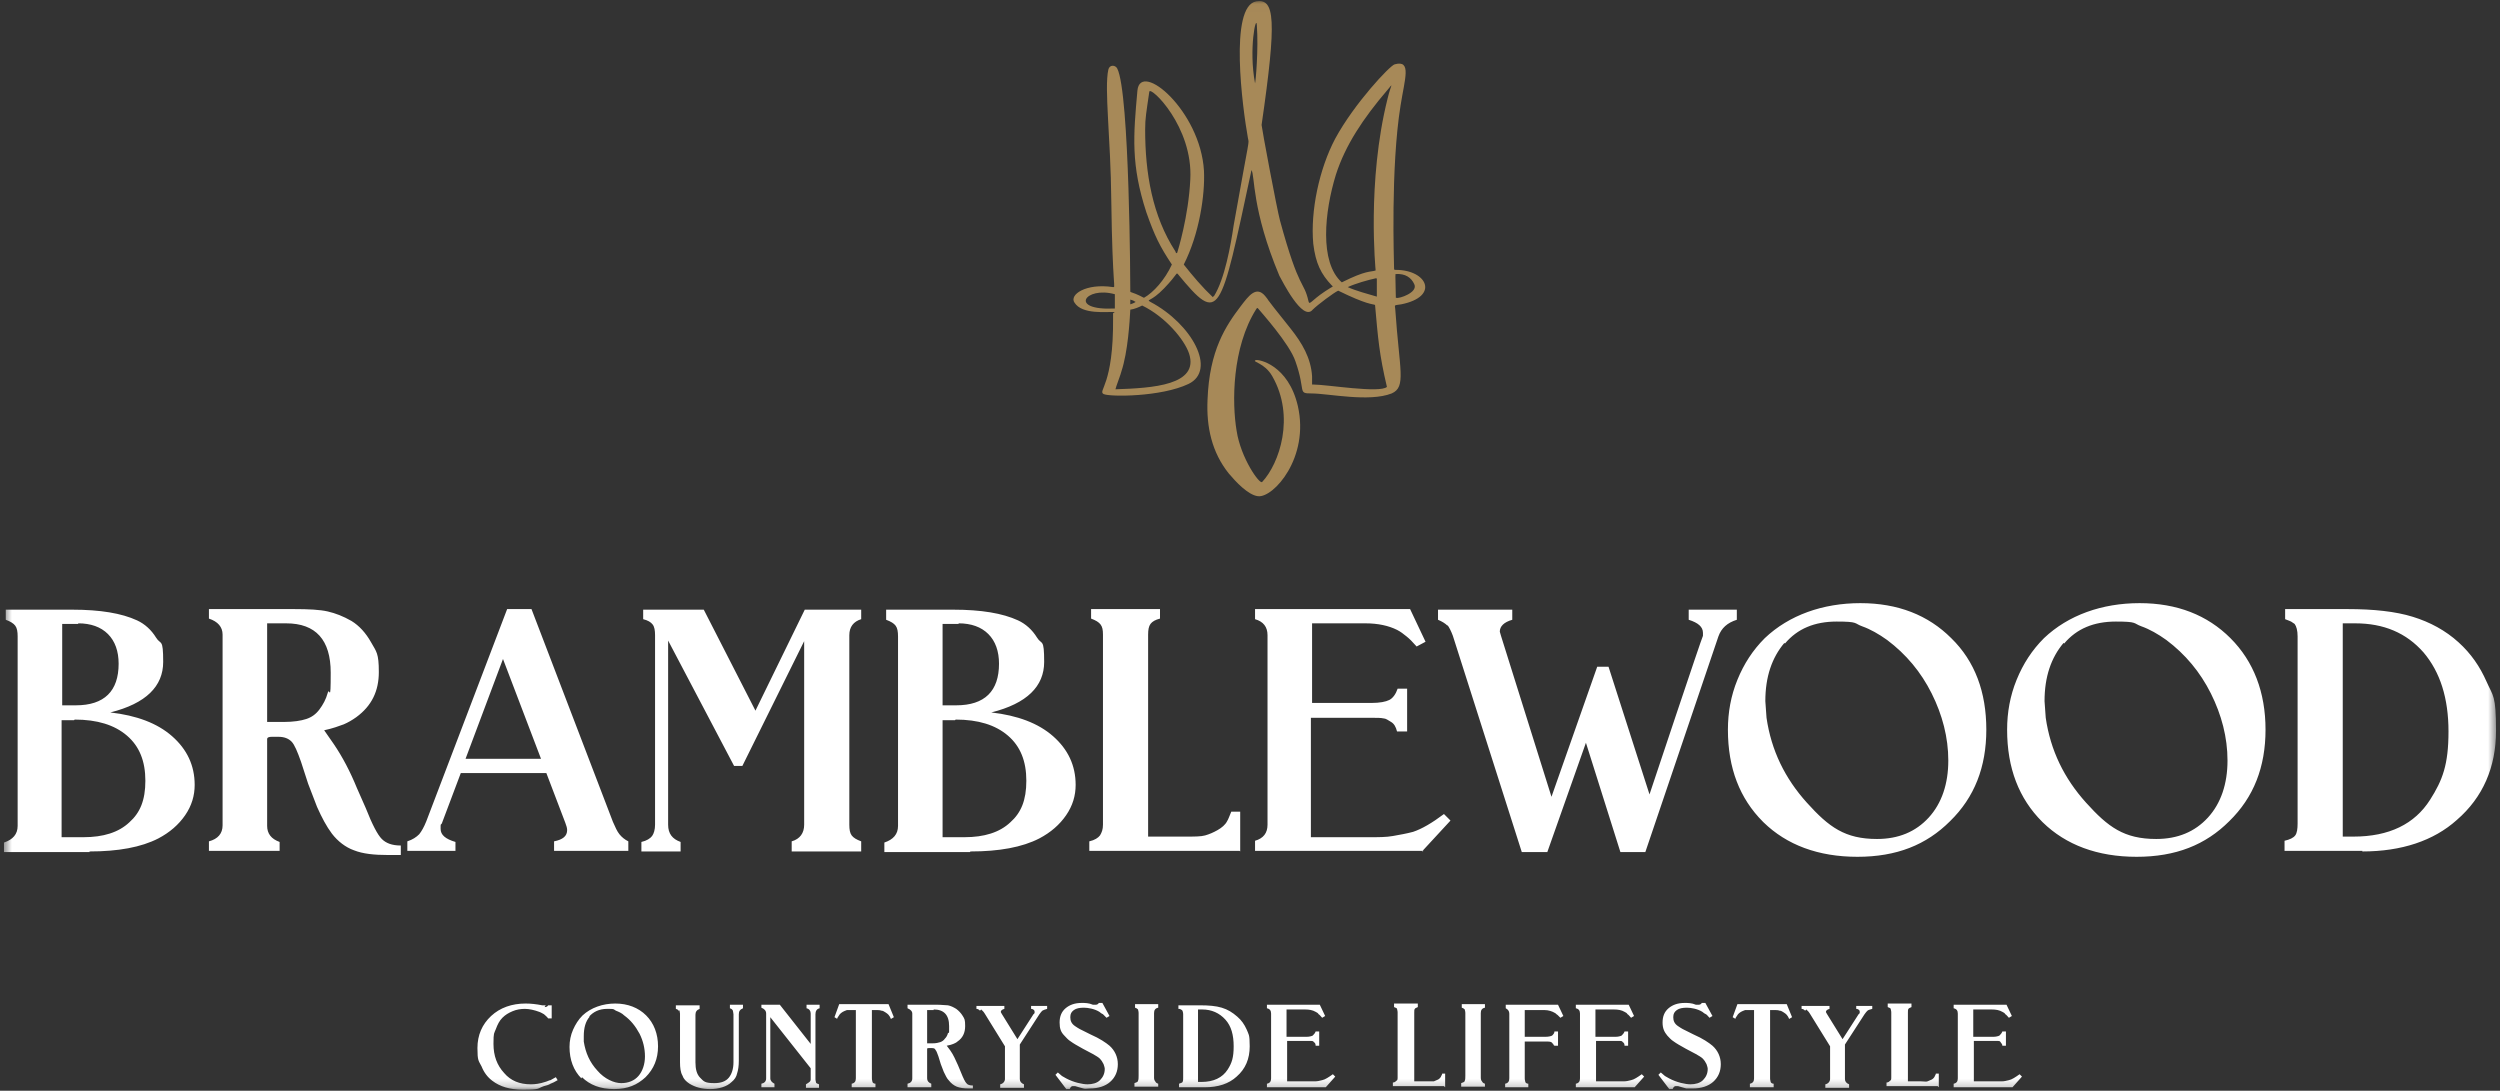 <svg xmlns="http://www.w3.org/2000/svg" width="314" height="137" viewBox="0 0 314 137" fill="none"><rect x="0" y="0" width="314" height="137" fill="#333333" stroke="none"/><mask id="mask0_1_206" style="mask-type:luminance" maskUnits="userSpaceOnUse" x="0" y="0" width="314" height="137"><path d="M313.5 0.023V136.788H0.5V0.023H313.5Z" fill="white"></path></mask><g mask="url(#mask0_1_206)"><path d="M141.966 37.627V38.224C142.189 38.15 142.413 38.075 142.637 37.926C142.413 37.777 142.264 37.702 141.966 37.627ZM157.634 10.469C157.709 10.319 158.082 6.141 157.858 3.156C157.783 1.739 156.813 6.141 157.634 10.469ZM172.855 34.941C171.811 35.165 170.244 35.613 169.274 36.061C170.244 36.508 171.885 36.956 172.93 37.255V35.016M175.392 37.404C175.69 37.553 178.153 36.732 177.63 35.688C177.257 34.867 176.511 34.345 175.317 34.419C175.243 34.419 175.243 34.27 175.317 37.404M140.026 36.956C136.295 35.911 134.131 39.045 140.026 38.747V36.956ZM140.1 48.894C144.801 48.745 150.621 48.372 149.352 44.417C148.755 42.627 146.368 39.791 143.458 38.374C143.01 38.597 142.488 38.821 141.966 38.896C141.891 40.314 141.667 44.193 140.846 46.656C140.846 46.805 140.1 48.745 140.1 48.894ZM147.86 31.733C147.935 31.509 149.278 27.182 149.501 22.556C149.874 15.915 144.502 10.767 144.353 11.513C143.98 14.124 143.831 14.796 143.831 16.288C143.831 21.735 144.726 27.107 147.636 31.584C147.636 31.584 147.636 31.733 147.785 31.808M174.273 12.409C174.72 10.543 175.094 10.319 174.273 11.289C171.214 14.871 168.975 18.228 167.782 21.959C166.364 26.585 165.692 32.927 168.528 35.464C171.661 33.897 172.109 34.195 172.781 33.971C172.781 33.897 171.661 22.854 174.273 12.409ZM140.026 39.194C139.056 39.12 135.922 39.568 134.952 38.001C134.28 37.031 136.37 35.538 139.802 36.061C140.175 36.061 139.727 36.434 139.578 25.167C139.503 17.258 138.683 11.14 139.205 8.752C139.354 8.081 140.1 8.156 140.324 8.603C141.891 11.588 141.966 36.359 141.966 36.434C141.966 36.881 141.816 36.434 143.682 37.404C144.875 36.732 146.293 35.165 147.188 33.225C145.696 30.987 145.025 29.644 143.98 26.66C142.04 20.691 142.339 17.109 142.861 11.364C143.234 7.559 150.77 13.901 151.218 21.437C151.367 24.496 150.621 29.42 148.681 33.225C149.8 34.643 150.994 36.061 152.337 37.329C152.337 37.329 152.411 37.18 152.486 37.18C153.829 35.016 154.575 30.838 154.948 28.301C157.037 16.512 156.888 18.228 156.739 17.333C156.067 13.602 154.351 0.769 157.783 0.172C160.096 -0.201 160.395 2.336 158.455 15.691C158.455 15.99 160.395 26.361 160.768 27.704C163.23 36.732 163.752 35.165 164.349 37.851C164.499 38.374 164.648 37.777 166.438 36.583C167.558 35.837 167.483 36.061 167.259 35.837C165.916 34.419 165.245 33.076 164.946 30.614C164.573 26.51 165.692 21.213 167.707 17.407C170.095 13.005 174.571 8.23 175.168 8.081C177.332 7.484 176.437 9.872 175.914 13.229C174.646 21.064 175.094 32.927 175.094 33.598C175.094 33.897 175.094 33.897 175.317 33.897C179.272 33.897 180.839 37.255 175.989 38.224C175.094 38.374 175.168 38.224 175.243 38.821C175.765 46.506 176.66 48.596 174.795 49.416C171.96 50.535 166.812 49.416 164.722 49.416C162.932 49.416 164.051 49.193 162.708 45.387C161.962 43.149 158.306 39.12 158.082 38.821C157.933 38.672 157.933 38.597 157.783 38.821C154.724 43.671 154.724 50.61 155.321 54.117C155.844 57.549 158.231 60.907 158.53 60.534C160.693 58.221 162.708 52.326 159.798 47.253C158.828 45.536 157.187 45.462 157.709 45.238C158.082 45.089 161.813 45.835 163.006 50.983C164.499 57.474 159.947 62.548 158.007 62.324C156.739 62.175 155.172 60.459 154.351 59.489C152.187 56.803 151.516 53.595 151.665 50.237C151.889 43.97 153.978 40.91 155.844 38.448C156.813 37.18 157.783 35.837 158.903 37.18C159.649 38.075 158.157 36.359 162.111 41.283C163.529 43.074 164.648 44.94 164.797 47.253V48.297H164.946C166.662 48.297 173.303 49.416 174.198 48.596C173.228 44.492 173.079 42.477 172.706 38.299C172.333 38.15 171.736 38.299 168.08 36.508C167.558 36.732 165.469 38.299 164.872 38.896C163.603 40.463 160.992 35.165 160.693 34.643C157.187 26.286 157.634 22.034 157.187 21.362C153.232 39.791 153.232 40.836 147.935 34.419C147.711 34.195 147.935 34.419 146.218 36.21C144.502 38.001 143.905 37.553 144.502 37.926C149.725 40.687 152.859 46.506 149.278 48.222C145.845 49.864 139.354 49.864 138.608 49.491C137.862 49.043 139.876 48.446 139.802 39.941V39.344" fill="#A78958"></path><path d="M295.817 78.291C299.398 78.291 302.233 79.485 304.397 81.947C306.486 84.41 307.531 87.693 307.531 91.871C307.531 96.049 306.785 97.989 305.218 100.451C303.278 103.51 300.07 105.077 295.593 105.077H294.25V78.291H295.817ZM296.712 106.943C301.637 106.943 305.666 105.6 308.576 102.988C311.859 100.153 313.5 96.348 313.5 91.796C313.5 87.245 313.127 87.469 312.306 85.603C311.485 83.738 310.366 82.097 308.799 80.679C307.158 79.187 305.218 78.142 303.054 77.471C300.89 76.799 298.13 76.501 294.847 76.501H287.013V77.769C287.386 77.918 287.609 77.993 287.759 78.068C287.908 78.142 288.057 78.291 288.206 78.366C288.43 78.665 288.579 79.187 288.579 79.933V103.436C288.579 104.107 288.505 104.63 288.281 104.928C288.057 105.227 287.609 105.45 286.938 105.6V106.868H296.712V106.943ZM259.257 80.828C260.823 78.963 262.987 78.068 265.748 78.068C268.509 78.068 267.912 78.291 268.956 78.665C270.001 79.037 271.045 79.634 272.09 80.381C274.478 82.171 276.343 84.41 277.686 87.096C279.029 89.782 279.775 92.617 279.775 95.527C279.775 98.437 278.954 100.899 277.313 102.69C275.671 104.48 273.508 105.376 270.822 105.376C266.792 105.376 264.778 103.884 262.017 100.824C259.257 97.765 257.541 94.258 256.944 90.155L256.794 88.066C256.794 85.007 257.615 82.619 259.182 80.754M256.571 103.287C259.48 106.122 263.435 107.614 268.359 107.614C273.284 107.614 277.014 106.122 279.999 103.137C283.058 100.153 284.55 96.348 284.55 91.647C284.55 86.947 283.058 83.067 280.148 80.157C277.238 77.247 273.433 75.755 268.732 75.755C264.032 75.755 259.779 77.247 256.72 80.157C255.228 81.649 254.108 83.365 253.288 85.38C252.467 87.394 252.094 89.483 252.094 91.647C252.094 96.497 253.586 100.302 256.496 103.212M224.189 80.828C225.756 78.963 227.919 78.068 230.68 78.068C233.441 78.068 232.844 78.291 233.888 78.665C234.933 79.037 235.977 79.634 237.022 80.381C239.41 82.171 241.275 84.41 242.618 87.096C243.961 89.782 244.707 92.617 244.707 95.527C244.707 98.437 243.886 100.899 242.245 102.69C240.603 104.48 238.44 105.376 235.754 105.376C231.725 105.376 229.71 103.884 226.949 100.824C224.189 97.765 222.473 94.258 221.876 90.155L221.726 88.066C221.726 85.007 222.547 82.619 224.114 80.754M221.503 103.287C224.413 106.122 228.367 107.614 233.291 107.614C238.216 107.614 241.946 106.122 244.931 103.137C247.99 100.153 249.482 96.348 249.482 91.647C249.482 86.947 248.065 83.067 245.08 80.157C242.17 77.247 238.365 75.755 233.664 75.755C228.964 75.755 224.711 77.247 221.652 80.157C220.16 81.649 219.04 83.365 218.22 85.38C217.399 87.394 217.026 89.483 217.026 91.647C217.026 96.497 218.518 100.302 221.428 103.212M181.809 78.515C182.033 78.814 182.256 79.261 182.48 79.858L191.135 107.017H194.344L199.193 93.289L203.521 107.017H206.655L215.832 79.933C216.205 78.888 216.951 78.217 218.145 77.844V76.575H212.101V77.844C213.295 78.217 213.892 78.739 213.892 79.485V79.858C213.818 79.858 207.177 99.78 207.177 99.78L202.029 83.738H200.611L194.866 100.078L188.524 79.858L188.375 79.336C188.375 78.665 188.897 78.142 189.941 77.844V76.575H180.615V77.844C181.137 78.068 181.51 78.291 181.809 78.59M178.6 106.943L182.182 103.063L181.361 102.242C179.869 103.361 178.6 104.107 177.481 104.48C176.66 104.704 175.765 104.854 174.944 105.003C174.124 105.152 173.154 105.152 172.034 105.152H164.648V90.155H172.109C172.93 90.155 173.452 90.155 173.751 90.229C174.049 90.229 174.347 90.453 174.721 90.677C175.094 90.901 175.317 91.274 175.467 91.871H176.735V86.499H175.541C175.317 87.17 174.944 87.693 174.497 87.916C174.049 88.14 173.303 88.29 172.258 88.29H164.797V78.291H171.512C173.079 78.291 174.422 78.59 175.467 79.112C175.914 79.336 176.287 79.634 176.66 79.933C177.033 80.231 177.407 80.604 177.929 81.201L179.048 80.604L177.108 76.501H157.634V77.769C158.679 78.068 159.201 78.739 159.201 79.784V103.585C159.201 104.63 158.679 105.301 157.634 105.6V106.868H178.824L178.6 106.943ZM155.769 106.943V101.944H154.65C154.426 102.466 154.277 102.914 154.127 103.137C153.904 103.585 153.456 103.958 152.934 104.257C152.411 104.555 151.889 104.779 151.367 104.928C150.844 105.077 150.024 105.077 148.905 105.077H144.204V79.709C144.204 79.112 144.279 78.665 144.502 78.366C144.726 78.068 145.099 77.844 145.696 77.695V76.501H137.041V77.695C137.638 77.918 138.011 78.142 138.235 78.441C138.459 78.739 138.533 79.112 138.533 79.709V103.585C138.533 104.182 138.384 104.555 138.16 104.928C137.936 105.227 137.489 105.525 136.817 105.674V106.868H155.694L155.769 106.943ZM120.403 78.291C121.969 78.291 123.238 78.739 124.133 79.634C125.028 80.53 125.476 81.798 125.476 83.365C125.476 86.797 123.685 88.588 120.104 88.588H118.388V78.366H120.403V78.291ZM120.029 90.379C122.865 90.379 125.028 91.05 126.595 92.393C128.162 93.736 128.908 95.602 128.908 98.064C128.908 100.526 128.237 102.093 126.894 103.287C125.551 104.555 123.611 105.152 121.149 105.152H118.388V90.453H119.955L120.029 90.379ZM121.895 106.943C125.476 106.943 128.386 106.42 130.55 105.301C131.967 104.555 133.087 103.585 133.907 102.391C134.728 101.197 135.101 99.929 135.101 98.586C135.101 96.124 134.131 94.109 132.266 92.468C130.401 90.826 127.789 89.856 124.506 89.483C128.983 88.364 131.147 86.2 131.147 83.141C131.147 80.082 130.848 81.052 130.251 80.082C129.654 79.112 128.834 78.366 127.864 77.918C125.924 77.023 123.238 76.575 119.731 76.575H111.3V77.844C111.897 78.068 112.27 78.291 112.494 78.59C112.717 78.888 112.792 79.336 112.792 79.933V103.734C112.792 104.779 112.195 105.45 111.076 105.823V107.017H121.82L121.895 106.943ZM85.484 106.943V105.749C84.439 105.376 83.917 104.704 83.917 103.585V80.455L92.199 96.198H93.243L101.003 80.53V103.585C101.003 104.63 100.481 105.376 99.436 105.674V106.943H108.166V105.674C107.569 105.45 107.196 105.227 106.972 104.928C106.748 104.63 106.674 104.182 106.674 103.585V79.784C106.674 78.739 107.196 78.068 108.166 77.769V76.575H101.078L94.885 89.26L88.394 76.575H80.783V77.769C81.38 77.918 81.753 78.142 81.977 78.441C82.201 78.739 82.275 79.187 82.275 79.784V103.585C82.275 104.182 82.126 104.704 81.902 105.003C81.678 105.301 81.231 105.6 80.559 105.749V106.943H85.558H85.484ZM63.175 82.768L67.95 95.303H58.474L63.175 82.768ZM57.206 106.943V105.749C55.937 105.376 55.34 104.854 55.34 104.107C55.34 103.361 55.34 103.66 55.489 103.436L57.877 97.094H68.621L71.009 103.361C71.158 103.734 71.233 104.033 71.233 104.257C71.233 105.003 70.71 105.45 69.591 105.674V106.868H78.918V105.674C78.47 105.45 78.097 105.152 77.799 104.779C77.5 104.406 77.276 103.884 76.978 103.212L66.756 76.501H63.697L53.55 103.137C53.251 103.884 52.953 104.406 52.654 104.779C52.281 105.152 51.834 105.45 51.162 105.674V106.868H57.206V106.943ZM35.941 78.291C39.672 78.291 41.537 80.381 41.537 84.484C41.537 88.588 41.388 86.2 41.164 87.021C40.94 87.842 40.567 88.513 40.119 89.11C39.672 89.707 39.149 90.08 38.478 90.304C37.806 90.528 36.836 90.677 35.643 90.677H33.553V78.291H35.941ZM35.12 106.943V105.749C34.076 105.376 33.553 104.704 33.553 103.734V92.841C33.553 92.617 33.777 92.542 34.15 92.542H34.971C35.717 92.542 36.239 92.766 36.612 93.139C36.986 93.512 37.359 94.408 37.806 95.676L38.702 98.437L39.821 101.347C40.418 102.69 41.015 103.809 41.686 104.704C42.432 105.674 43.402 106.42 44.447 106.793C45.566 107.241 46.984 107.39 48.774 107.39H50.341V106.197C49.222 106.197 48.476 105.898 47.954 105.376C47.431 104.854 46.76 103.585 45.939 101.496L44.82 98.959C43.999 96.945 43.029 95.079 41.91 93.438L40.716 91.722C41.761 91.498 42.581 91.199 43.178 90.976C43.701 90.752 44.223 90.453 44.745 90.08C46.685 88.663 47.581 86.797 47.581 84.41C47.581 82.022 47.282 81.873 46.611 80.679C45.939 79.485 45.118 78.59 44.148 77.993C43.104 77.396 42.134 77.023 41.164 76.799C40.194 76.575 38.776 76.501 36.911 76.501H26.241V77.695C27.36 78.068 27.957 78.739 27.957 79.709V103.66C27.957 104.704 27.36 105.376 26.241 105.674V106.868H35.12V106.943ZM9.827 78.291C11.393 78.291 12.662 78.739 13.557 79.634C14.453 80.53 14.9 81.798 14.9 83.365C14.9 86.797 13.11 88.588 9.528 88.588H7.812V78.366H9.827V78.291ZM9.379 90.379C12.214 90.379 14.378 91.05 15.945 92.393C17.512 93.736 18.258 95.602 18.258 98.064C18.258 100.526 17.586 102.093 16.243 103.287C14.9 104.555 12.96 105.152 10.498 105.152H7.737V90.453H9.304L9.379 90.379ZM11.244 106.943C14.826 106.943 17.735 106.42 19.899 105.301C21.317 104.555 22.436 103.585 23.257 102.391C24.078 101.197 24.451 99.929 24.451 98.586C24.451 96.124 23.481 94.109 21.615 92.468C19.75 90.826 17.139 89.856 13.856 89.483C18.332 88.364 20.496 86.2 20.496 83.141C20.496 80.082 20.198 81.052 19.601 80.082C19.004 79.112 18.183 78.366 17.213 77.918C15.273 77.023 12.587 76.575 9.08 76.575H0.724V77.844C1.321 78.068 1.694 78.291 1.918 78.59C2.141 78.888 2.216 79.336 2.216 79.933V103.734C2.216 104.779 1.619 105.45 0.5 105.823V107.017H11.244V106.943Z" fill="white"></path><path d="M252.765 136.564L253.959 135.221L253.661 134.922C253.138 135.295 252.691 135.594 252.318 135.669C252.019 135.743 251.721 135.818 251.422 135.818H247.916V130.744H250.975C251.049 130.744 251.199 130.744 251.273 130.893C251.348 131.043 251.497 131.117 251.497 131.341H251.945V129.55H251.497C251.422 129.774 251.273 129.923 251.124 130.073C250.975 130.147 250.676 130.222 250.378 130.222H247.841V126.79H250.154C250.676 126.79 251.124 126.864 251.497 127.088C251.646 127.163 251.795 127.237 251.87 127.387C252.019 127.461 252.094 127.61 252.318 127.834L252.691 127.61L252.019 126.193H245.379V126.64C245.752 126.715 245.901 126.939 245.901 127.312V135.445C245.901 135.818 245.752 136.042 245.379 136.116V136.564H252.616H252.765ZM243.513 136.564V134.848H243.14C243.14 134.997 242.991 135.146 242.991 135.221C242.916 135.37 242.767 135.519 242.618 135.594C242.469 135.669 242.245 135.743 242.096 135.818C241.947 135.892 241.648 135.818 241.275 135.818H239.634V127.163C239.634 126.939 239.634 126.79 239.708 126.715C239.708 126.64 239.932 126.566 240.081 126.491V126.043H237.097V126.491C237.321 126.566 237.47 126.64 237.47 126.715C237.47 126.79 237.544 126.939 237.544 127.163V135.295C237.544 135.519 237.544 135.669 237.395 135.743C237.321 135.818 237.171 135.967 236.947 135.967V136.415H243.364L243.513 136.564ZM226.875 126.79L227.099 127.013C227.099 127.013 227.248 127.163 227.322 127.312L229.859 131.416V135.519C229.859 135.818 229.635 136.116 229.262 136.191V136.638H232.247V136.191C231.874 136.042 231.725 135.818 231.725 135.519V131.192L234.187 127.387C234.336 127.163 234.485 127.013 234.56 126.939C234.635 126.864 234.858 126.79 235.157 126.715V126.342H233.142V126.715C233.291 126.715 233.441 126.79 233.515 126.864C233.515 126.864 233.59 127.013 233.59 127.088C233.59 127.163 233.59 127.312 233.441 127.387L231.426 130.52L229.486 127.387C229.412 127.237 229.337 127.163 229.337 127.088C229.337 126.939 229.486 126.79 229.785 126.715V126.342H226.278V126.715C226.502 126.715 226.651 126.864 226.726 126.939M217.921 127.983C218.07 127.685 218.22 127.536 218.294 127.387C218.369 127.312 218.518 127.163 218.667 127.088C218.817 127.013 218.966 126.939 219.19 126.864H220.309V135.445C220.309 135.818 220.16 136.042 219.787 136.116V136.564H222.771V136.116C222.547 136.116 222.398 135.967 222.398 135.892C222.398 135.818 222.323 135.669 222.323 135.445V126.864H222.92C223.144 126.864 223.293 126.864 223.517 126.939C223.741 126.939 223.89 127.088 224.04 127.163C224.189 127.237 224.338 127.387 224.413 127.461C224.487 127.536 224.636 127.76 224.711 127.983L225.084 127.76L224.413 126.118H218.22L217.623 127.76L217.996 127.983H217.921ZM209.639 136.788H210.087C210.162 136.564 210.311 136.415 210.46 136.415H210.758C211.206 136.564 211.579 136.638 211.803 136.713H212.624C213.668 136.713 214.564 136.415 215.161 135.892C215.832 135.295 216.131 134.549 216.131 133.654C216.131 132.759 215.757 131.938 215.086 131.341C214.638 130.968 213.892 130.446 212.698 129.923L211.355 129.252C211.206 129.177 210.982 129.028 210.758 128.879C210.311 128.58 210.162 128.207 210.162 127.76C210.162 127.312 210.311 127.088 210.609 126.864C210.908 126.64 211.355 126.566 211.878 126.566C212.4 126.566 213.221 126.715 213.818 127.088C213.967 127.237 214.116 127.312 214.265 127.387C214.414 127.461 214.489 127.61 214.713 127.834L215.086 127.61L214.191 125.969H213.743C213.668 126.118 213.519 126.193 213.37 126.193H212.997C212.475 125.969 212.027 125.969 211.579 125.969C210.758 125.969 210.087 126.193 209.565 126.64C209.042 127.088 208.819 127.685 208.819 128.431C208.819 129.177 209.042 129.625 209.415 130.073C209.639 130.296 209.863 130.595 210.236 130.819C210.535 131.043 211.057 131.341 211.728 131.714L212.997 132.386C213.37 132.609 213.668 132.759 213.892 132.982C214.041 133.132 214.191 133.356 214.34 133.654C214.414 133.878 214.489 134.102 214.489 134.251C214.489 134.848 214.265 135.295 213.892 135.669C213.519 136.042 212.922 136.191 212.325 136.191C211.728 136.191 210.609 135.967 209.639 135.445C209.49 135.37 209.266 135.221 209.117 135.146C208.968 134.997 208.744 134.848 208.595 134.699L208.296 134.997L209.714 136.862L209.639 136.788ZM205.312 136.564L206.506 135.221L206.207 134.922C205.685 135.295 205.237 135.594 204.864 135.669C204.566 135.743 204.267 135.818 203.969 135.818H200.462V130.744H203.521C203.596 130.744 203.745 130.744 203.819 130.893C203.969 130.968 204.043 131.117 204.043 131.341H204.491V129.55H204.043C203.969 129.774 203.819 129.923 203.67 130.073C203.521 130.147 203.223 130.222 202.924 130.222H200.387V126.79H202.7C203.223 126.79 203.67 126.864 204.043 127.088C204.193 127.163 204.342 127.237 204.416 127.387C204.566 127.461 204.64 127.61 204.864 127.834L205.237 127.61L204.566 126.193H197.925V126.64C198.298 126.715 198.447 126.939 198.447 127.312V135.445C198.447 135.818 198.298 136.042 197.925 136.116V136.564H205.162H205.312ZM191.956 136.564V136.116C191.732 136.116 191.583 135.967 191.583 135.892C191.583 135.818 191.508 135.669 191.508 135.445V130.819H194.194C194.568 130.819 194.791 130.819 194.941 130.968C194.941 130.968 195.015 131.117 195.09 131.117C195.09 131.117 195.09 131.266 195.239 131.341H195.687V129.55H195.239C195.239 129.774 195.09 129.923 194.941 130.073C194.791 130.147 194.493 130.222 194.12 130.222H191.508V126.864H193.971C194.493 126.864 194.941 127.013 195.314 127.237C195.463 127.312 195.537 127.461 195.612 127.461L195.985 127.834L196.358 127.61L195.687 126.193H189.121V126.64C189.419 126.79 189.568 127.013 189.568 127.312V135.445C189.568 135.818 189.419 136.042 189.046 136.116V136.564H192.031H191.956ZM186.509 136.564V136.116C186.286 136.042 186.211 135.967 186.136 135.818C186.062 135.743 185.987 135.594 185.987 135.37V127.237C185.987 126.864 186.136 126.64 186.509 126.566V126.118H183.599V126.566C183.823 126.64 183.898 126.715 183.973 126.79C183.973 126.864 184.047 127.013 184.047 127.237V135.072C184.047 135.37 184.047 135.594 183.973 135.743C183.973 135.892 183.749 135.967 183.525 136.042V136.489H186.509V136.564ZM181.51 136.564V134.848H181.137C181.137 134.997 180.988 135.146 180.988 135.221C180.913 135.37 180.764 135.519 180.615 135.594C180.466 135.669 180.242 135.743 180.093 135.818H177.63V127.163C177.63 126.939 177.63 126.79 177.705 126.715C177.705 126.64 177.929 126.566 178.078 126.491V126.043H175.094V126.491C175.317 126.566 175.467 126.64 175.467 126.715C175.467 126.79 175.541 126.939 175.541 127.163V135.295C175.541 135.519 175.541 135.669 175.392 135.743C175.317 135.818 175.168 135.967 174.944 135.967V136.415H181.361L181.51 136.564ZM166.513 136.564L167.707 135.221L167.409 134.922C166.886 135.295 166.439 135.594 166.065 135.669C165.767 135.743 165.469 135.818 165.17 135.818H161.663V130.744H164.722C164.797 130.744 164.946 130.744 165.021 130.893C165.17 130.968 165.245 131.117 165.245 131.341H165.692V129.55H165.245C165.17 129.774 165.021 129.923 164.872 130.073C164.722 130.147 164.424 130.222 164.126 130.222H161.589V126.79H163.902C164.424 126.79 164.872 126.864 165.245 127.088C165.394 127.163 165.543 127.237 165.618 127.387C165.767 127.461 165.842 127.61 166.065 127.834L166.439 127.61L165.767 126.193H159.127V126.64C159.5 126.715 159.649 126.939 159.649 127.312V135.445C159.649 135.818 159.5 136.042 159.127 136.116V136.564H166.364H166.513ZM150.994 126.79C152.188 126.79 153.157 127.237 153.904 128.058C154.65 128.879 154.948 129.998 154.948 131.416C154.948 132.833 154.724 133.505 154.202 134.326C153.531 135.37 152.411 135.892 150.919 135.892H150.471V126.79H150.994ZM151.292 136.564C153.008 136.564 154.351 136.116 155.321 135.221C156.44 134.251 156.963 132.982 156.963 131.416C156.963 129.849 156.814 129.923 156.59 129.326C156.291 128.655 155.918 128.133 155.396 127.685C154.799 127.163 154.202 126.79 153.456 126.566C152.71 126.342 151.814 126.267 150.695 126.267H148.009V126.715C148.158 126.715 148.233 126.715 148.308 126.79C148.382 126.864 148.382 126.79 148.457 126.864C148.532 126.939 148.606 127.163 148.606 127.387V135.37C148.606 135.594 148.606 135.743 148.532 135.892C148.532 135.967 148.308 136.042 148.084 136.116V136.564H151.441H151.292ZM145.472 136.564V136.116C145.249 136.042 145.174 135.967 145.099 135.818C145.025 135.743 144.95 135.594 144.95 135.37V127.237C144.95 126.864 145.099 126.64 145.472 126.566V126.118H142.562V126.566C142.786 126.64 142.861 126.715 142.936 126.79C142.936 126.864 143.01 127.013 143.01 127.237V135.072C143.01 135.37 143.01 135.594 142.936 135.743C142.936 135.892 142.712 135.967 142.488 136.042V136.489H145.472V136.564ZM133.907 136.788H134.355C134.43 136.564 134.579 136.415 134.728 136.415H135.027C135.474 136.564 135.847 136.638 136.071 136.713C136.295 136.788 136.593 136.713 136.892 136.713C137.937 136.713 138.832 136.415 139.429 135.892C140.1 135.295 140.399 134.549 140.399 133.654C140.399 132.759 140.026 131.938 139.354 131.341C138.906 130.968 138.16 130.446 136.967 129.923L135.624 129.252C135.474 129.177 135.25 129.028 135.027 128.879C134.579 128.58 134.43 128.207 134.43 127.76C134.43 127.312 134.579 127.088 134.877 126.864C135.176 126.64 135.624 126.566 136.146 126.566C136.668 126.566 137.489 126.715 138.086 127.088C138.235 127.237 138.384 127.312 138.533 127.387L138.981 127.834L139.354 127.61L138.459 125.969H138.011C137.937 126.118 137.787 126.193 137.638 126.193H137.265C136.743 125.969 136.295 125.969 135.847 125.969C135.027 125.969 134.355 126.193 133.833 126.64C133.311 127.088 133.087 127.685 133.087 128.431C133.087 129.177 133.236 129.625 133.684 130.073C133.907 130.296 134.131 130.595 134.504 130.819C134.803 131.043 135.325 131.341 135.997 131.714L137.265 132.386C137.638 132.609 137.937 132.759 138.16 132.982C138.31 133.132 138.459 133.356 138.608 133.654C138.683 133.878 138.757 134.102 138.757 134.251C138.757 134.848 138.533 135.295 138.16 135.669C137.787 136.042 137.19 136.191 136.593 136.191C135.997 136.191 134.877 135.967 133.907 135.445C133.758 135.37 133.534 135.221 133.385 135.146C133.236 134.997 133.012 134.848 132.863 134.699L132.564 134.997L133.982 136.862L133.907 136.788ZM123.238 126.79L123.462 127.013C123.462 127.013 123.611 127.163 123.686 127.312L126.222 131.416V135.519C126.222 135.818 125.998 136.116 125.625 136.191V136.638H128.61V136.191C128.237 136.042 128.088 135.818 128.088 135.519V131.192L130.55 127.387C130.699 127.163 130.848 127.013 130.923 126.939C131.072 126.864 131.221 126.79 131.52 126.715V126.342H129.505V126.715C129.655 126.715 129.804 126.79 129.878 126.864C129.878 126.864 129.953 127.013 129.953 127.088C129.953 127.163 129.953 127.312 129.804 127.387L127.789 130.52L125.849 127.387C125.775 127.237 125.7 127.163 125.7 127.088C125.7 126.939 125.849 126.79 126.148 126.715V126.342H122.641V126.715C122.865 126.715 123.014 126.864 123.089 126.939M117.269 126.79C118.537 126.79 119.209 127.461 119.209 128.879C119.209 130.296 119.209 129.476 119.06 129.774C118.985 130.073 118.836 130.296 118.686 130.446C118.537 130.669 118.313 130.819 118.09 130.893C117.866 130.968 117.567 131.043 117.12 131.043H116.448V126.864H117.269V126.79ZM116.97 136.564V136.116C116.597 135.967 116.448 135.743 116.448 135.445V131.714C116.448 131.714 116.448 131.639 116.672 131.639H116.97C117.194 131.639 117.418 131.639 117.493 131.863C117.642 132.013 117.716 132.311 117.866 132.684L118.164 133.654L118.537 134.624C118.761 135.072 118.91 135.445 119.209 135.743C119.433 136.042 119.806 136.34 120.179 136.489C120.552 136.638 121.074 136.713 121.671 136.713H122.193V136.34C121.82 136.34 121.522 136.265 121.373 136.042C121.223 135.892 120.999 135.445 120.701 134.699L120.328 133.803C120.029 133.132 119.731 132.46 119.358 131.938L118.91 131.341C119.283 131.266 119.582 131.192 119.731 131.117C119.88 131.043 120.104 130.968 120.253 130.819C120.925 130.371 121.223 129.7 121.223 128.879C121.223 128.058 121.149 127.983 120.925 127.61C120.701 127.237 120.403 126.939 120.104 126.715C119.731 126.491 119.433 126.342 119.06 126.267C118.761 126.267 118.239 126.193 117.642 126.193H113.986V126.64C114.359 126.79 114.583 127.013 114.583 127.312V135.445C114.583 135.818 114.359 136.042 113.986 136.116V136.564H116.97ZM105.107 127.983C105.256 127.685 105.405 127.536 105.48 127.387C105.555 127.312 105.704 127.163 105.853 127.088C106.002 127.013 106.152 126.939 106.375 126.864H107.495V135.445C107.495 135.818 107.345 136.042 106.972 136.116V136.564H109.957V136.116C109.733 136.116 109.584 135.967 109.584 135.892C109.584 135.818 109.509 135.669 109.509 135.445V126.864H110.106C110.33 126.864 110.479 126.864 110.703 126.939C110.927 126.939 111.076 127.088 111.225 127.163C111.374 127.237 111.524 127.387 111.598 127.461C111.673 127.536 111.822 127.76 111.897 127.983L112.27 127.76L111.598 126.118H105.405L104.809 127.76L105.182 127.983H105.107ZM97.273 136.564V136.116C96.974 135.967 96.75 135.743 96.75 135.445V127.76L101.824 134.176V135.445C101.824 135.669 101.824 135.743 101.675 135.892C101.6 135.967 101.451 136.042 101.227 136.191V136.638H102.869V136.191C102.645 136.116 102.496 136.042 102.496 135.967C102.496 135.892 102.421 135.743 102.421 135.519V127.387C102.421 127.013 102.57 126.715 102.943 126.64V126.193H101.302V126.64C101.675 126.715 101.824 127.013 101.824 127.312V131.117L97.944 126.193H95.631V126.566C96.004 126.715 96.228 126.939 96.228 127.312V135.445C96.228 135.818 96.004 136.042 95.631 136.116V136.564H97.273ZM85.335 126.864C85.335 126.939 85.409 127.163 85.409 127.312V133.43C85.409 134.102 85.484 134.699 85.708 135.072C85.857 135.519 86.155 135.818 86.603 136.116C87.349 136.564 88.17 136.788 89.215 136.788C90.259 136.788 91.304 136.489 91.9 135.892C92.274 135.594 92.497 135.221 92.572 134.848C92.721 134.4 92.796 133.878 92.796 133.206V127.387C92.796 127.013 92.945 126.79 93.318 126.64V126.193H91.677V126.64C91.9 126.715 91.975 126.79 92.05 126.939C92.05 127.013 92.124 127.237 92.124 127.387V133.43C92.124 134.251 91.9 134.922 91.528 135.37C91.154 135.818 90.558 136.042 89.737 136.042C88.506 136.042 88.394 135.818 87.946 135.37C87.498 134.922 87.349 134.251 87.349 133.43V127.461C87.349 127.088 87.498 126.864 87.871 126.715V126.267H84.887V126.715C85.111 126.79 85.26 126.864 85.26 127.013M73.993 127.685C74.516 127.088 75.262 126.715 76.232 126.715C77.202 126.715 76.978 126.715 77.351 126.939C77.724 127.088 78.097 127.237 78.396 127.536C79.216 128.133 79.813 128.879 80.336 129.849C80.783 130.744 81.007 131.714 81.007 132.684C81.007 133.654 80.709 134.549 80.186 135.146C79.664 135.743 78.918 136.042 78.023 136.042C77.127 136.042 75.933 135.519 75.038 134.475C74.068 133.43 73.546 132.236 73.322 130.819V130.147C73.322 129.103 73.546 128.282 74.068 127.685M73.098 135.295C74.068 136.265 75.411 136.788 77.127 136.788C78.843 136.788 80.037 136.265 81.082 135.295C82.126 134.251 82.649 132.982 82.649 131.416C82.649 129.849 82.126 128.506 81.156 127.536C80.186 126.566 78.843 126.043 77.276 126.043C75.71 126.043 74.217 126.566 73.173 127.536C72.65 128.058 72.277 128.655 71.979 129.326C71.68 129.998 71.531 130.744 71.531 131.49C71.531 133.132 72.054 134.475 73.023 135.445M68.547 126.267H68.099C67.353 126.118 66.681 126.043 66.01 126.043C64.294 126.043 62.802 126.566 61.682 127.61C60.563 128.655 59.966 129.998 59.966 131.639C59.966 133.281 60.115 133.206 60.489 133.952C60.787 134.699 61.235 135.295 61.832 135.743C62.802 136.489 64.07 136.862 65.637 136.862C67.987 136.862 67.428 136.713 68.323 136.415C68.621 136.34 68.92 136.265 69.144 136.116C69.368 136.042 69.666 135.892 70.039 135.669L69.815 135.295C69.517 135.445 69.293 135.594 69.144 135.669C68.994 135.669 68.771 135.818 68.472 135.892C67.801 136.116 67.204 136.191 66.681 136.191C65.264 136.191 64.145 135.743 63.324 134.773C62.428 133.803 61.981 132.609 61.981 131.117C61.981 129.625 62.056 129.849 62.279 129.252C62.503 128.655 62.727 128.207 63.1 127.834C63.473 127.461 63.846 127.237 64.368 127.013C64.891 126.79 65.413 126.715 65.935 126.715C66.458 126.715 67.129 126.864 67.726 127.088C67.95 127.163 68.174 127.312 68.323 127.387C68.472 127.536 68.696 127.685 68.845 127.909H69.293V126.267H68.845C68.771 126.417 68.621 126.491 68.397 126.491" fill="white"></path></g></svg>